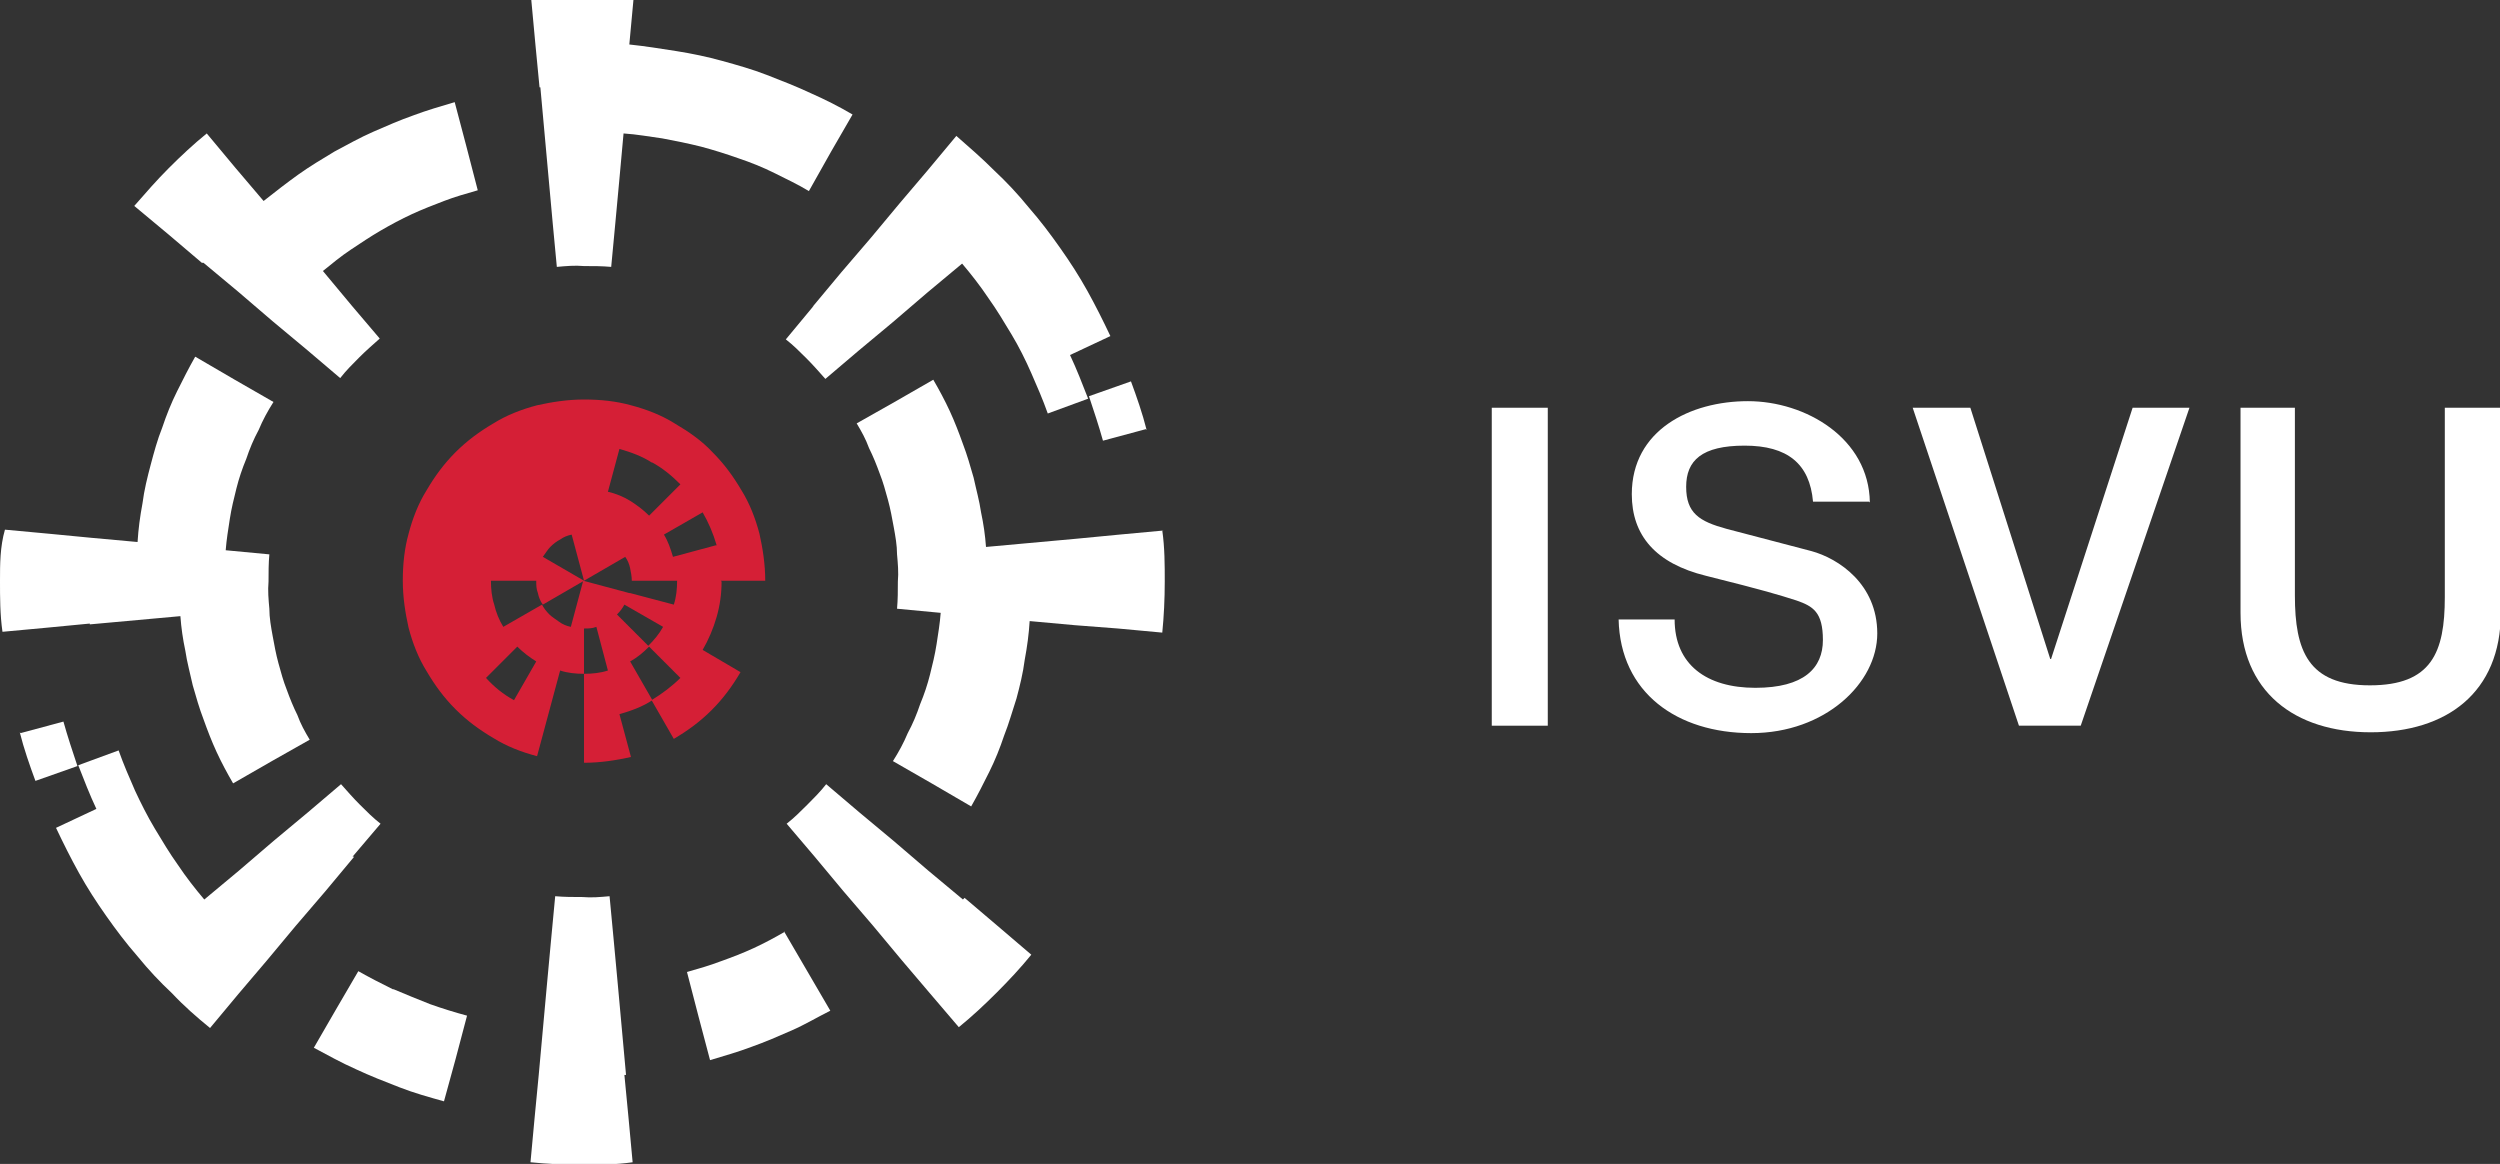 <?xml version="1.0" encoding="UTF-8"?>
<svg id="Layer_1" xmlns="http://www.w3.org/2000/svg" version="1.1" viewBox="0 0 303.5 141.3">
  <rect x="0" y="0" width="303.5" height="141.3" fill="#333333" stroke="none"/>
  <!-- Generator: Adobe Illustrator 29.4.0, SVG Export Plug-In . SVG Version: 2.1.0 Build 152)  -->
  <defs>
    <style>
      .st0 {
        fill: #fff;
      }

      .st1 {
        fill: #d51f36;
      }
    </style>
  </defs>
  <g>
    <path class="st0" d="M187.9,49.5v38.6h-6.8v-38.6h6.8Z"/>
    <path class="st0" d="M226.9,60.9h-6.8c-.4-4.6-3.1-6.8-8.3-6.8s-7.1,1.8-7.1,5,1.6,4.2,4.9,5.1l10.3,2.7c3.3.9,8,4,8,10s-6.3,12.1-15.3,12.1-15.9-4.9-16.1-13.8h6.8c0,5.5,3.9,8.3,9.8,8.3s8.2-2.4,8.2-5.8-1.2-4.1-3.2-4.8c-2.2-.7-3.8-1.2-11-3-6.1-1.5-9-4.9-9-9.9,0-7.8,7.1-11.3,14.1-11.3s14.7,4.5,14.8,12.3Z"/>
    <path class="st0" d="M239.2,49.5l9.7,30.5h.1l9.9-30.5h6.9l-13.2,38.6h-7.5l-12.9-38.6h7Z"/>
    <path class="st0" d="M278.6,49.5v22.8c0,6.7,1.6,10.9,9.1,10.9s9.1-4,9.1-10.7v-23h6.8v24.9c0,9.7-6.6,14.5-15.8,14.5s-15.8-4.9-15.8-14.5v-24.9h6.8Z"/>
  </g>
  <g>
    <path class="st0" d="M139.2,52.2c-.5-2-1.2-4-1.9-5.9l-5.1,1.8c.6,1.8,1.2,3.6,1.7,5.4l5.2-1.4Z"/>
    <path class="st0" d="M141.3,64.4l-5.4.5-5.2.5-5.5.5-5.5.5c-.1-1.4-.3-2.8-.6-4.2-.2-1.4-.6-2.8-.9-4.2-.4-1.4-.8-2.8-1.3-4.1-.5-1.4-1-2.7-1.6-4-.6-1.3-1.3-2.6-2-3.8l-4.7,2.7-4.6,2.6c.6,1,1.1,1.9,1.5,3,.5,1,.9,2,1.3,3.1.4,1,.7,2.1,1,3.2.3,1.1.5,2.2.7,3.3.2,1.1.4,2.2.4,3.3.1,1.1.2,2.2.1,3.3,0,1.1,0,2.2-.1,3.3l5.3.5c-.1,1.3-.3,2.5-.5,3.8-.2,1.3-.5,2.5-.8,3.7-.3,1.2-.7,2.4-1.2,3.6-.4,1.2-.9,2.4-1.5,3.5-.5,1.2-1.1,2.3-1.8,3.4l4.7,2.7,4.8,2.8c.8-1.4,1.5-2.8,2.2-4.2.7-1.4,1.3-2.9,1.8-4.4.6-1.5,1-3,1.5-4.5.4-1.5.8-3.1,1-4.7.3-1.6.5-3.1.6-4.7l5.5.5,5.2.4,5.4.5c.2-2,.3-4.1.3-6.2,0-2,0-4.1-.3-6.2Z"/>
    <path class="st0" d="M98.8,37.1l-3.4,4.1c.9.7,1.7,1.5,2.5,2.3.8.8,1.5,1.6,2.3,2.5l4-3.4,4.2-3.5,4.2-3.6,4.2-3.5c1.1,1.3,2.2,2.7,3.2,4.2,1,1.4,1.9,2.9,2.8,4.4.9,1.5,1.7,3.1,2.4,4.7.7,1.6,1.4,3.2,2,4.9l4.9-1.8c-.7-1.8-1.4-3.6-2.2-5.3l4.9-2.3c-.9-1.9-1.8-3.7-2.8-5.5-1-1.8-2.1-3.5-3.3-5.2-1.2-1.7-2.4-3.3-3.8-4.9-1.3-1.6-2.7-3.1-4.2-4.5-1.5-1.5-3-2.8-4.6-4.2l-3.5,4.2-3.4,4-3.5,4.2-3.6,4.2-3.5,4.2Z"/>
    <path class="st0" d="M116.9,109.2l-4.2-3.5-4.2-3.6-4.2-3.5-4-3.4c-.7.9-1.5,1.7-2.3,2.5h0c-.8.8-1.6,1.6-2.5,2.3l3.4,4,3.5,4.2,3.6,4.2,3.5,4.2,3.4,4,3.5,4.1c1.6-1.3,3.1-2.7,4.6-4.2,1.5-1.5,2.9-3,4.2-4.6l-4.1-3.5-4-3.4Z"/>
    <path class="st0" d="M65.6,10.6l.5,5.5.5,5.5.5,5.5.5,5.3c1.1-.1,2.2-.2,3.3-.1,1.1,0,2.2,0,3.3.1l.5-5.3.5-5.4.5-5.5c1.6.1,3.2.4,4.7.6,1.6.3,3.1.6,4.7,1,1.5.4,3.1.9,4.5,1.4,1.5.5,3,1.1,4.4,1.8,1.4.7,2.9,1.4,4.2,2.2l2.7-4.8,2.6-4.5c-1.7-1-3.3-1.8-5.1-2.6-1.7-.8-3.5-1.5-5.3-2.2-1.8-.7-3.6-1.2-5.4-1.7-1.8-.5-3.7-.9-5.6-1.2-1.9-.3-3.8-.6-5.7-.8l.5-5.4c-2-.2-4.1-.3-6.2-.3-2,0-4.1,0-6.2.3l.5,5.4.5,5.2Z"/>
    <path class="st0" d="M95.3,113.1h0c-1.2.7-2.5,1.4-3.8,2-1.3.6-2.6,1.1-4,1.6-1.3.5-2.7.9-4.1,1.3l1.4,5.4,1.4,5.3c1.7-.5,3.4-1,5-1.6,1.7-.6,3.3-1.3,4.9-2,1.6-.7,3.1-1.6,4.7-2.4h0s-2.8-4.8-2.8-4.8l-2.8-4.8Z"/>
    <path class="st0" d="M76,130.5l-.5-5.5-.5-5.5-.5-5.4-.5-5.3c-1.1.1-2.2.2-3.3.1-1.1,0-2.2,0-3.3-.1l-.5,5.3-.5,5.4-.5,5.5-.5,5.5-.5,5.2-.5,5.4c2,.2,4.1.3,6.2.3,2,0,4.1,0,6.2-.3l-.5-5.4-.5-5.2Z"/>
    <path class="st0" d="M24.7,31.9l4.2,3.5,4.2,3.6,4.2,3.5,4,3.4c.7-.9,1.5-1.7,2.3-2.5.8-.8,1.6-1.5,2.5-2.3l-3.4-4-3.5-4.2c1.1-.9,2.2-1.8,3.4-2.6,1.2-.8,2.4-1.6,3.6-2.3,1.2-.7,2.5-1.4,3.8-2,1.3-.6,2.6-1.1,3.9-1.6,1.3-.5,2.7-.9,4.1-1.3l-1.4-5.4-1.4-5.3c-1.7.5-3.4,1-5,1.6-1.7.6-3.3,1.3-4.9,2-1.6.7-3.2,1.6-4.7,2.4-1.5.9-3,1.8-4.4,2.8-1.4,1-2.8,2.1-4.2,3.2l-3.4-4-3.5-4.2c-1.6,1.3-3.1,2.7-4.6,4.2-1.5,1.5-2.8,3-4.2,4.6l4.2,3.5,4,3.4Z"/>
    <path class="st0" d="M47.7,120.1c-1.4-.7-2.8-1.4-4.2-2.2l-2.8,4.8-2.6,4.5c1.7.9,3.3,1.8,5.1,2.6,1.7.8,3.5,1.5,5.3,2.2,1.8.7,3.6,1.2,5.4,1.7l1.4-5.1,1.4-5.3c-1.5-.4-3.1-.9-4.5-1.4-1.5-.6-3-1.2-4.4-1.8Z"/>
    <path class="st0" d="M42.8,104l3.4-4c-.9-.7-1.7-1.5-2.5-2.3h0c-.8-.8-1.5-1.6-2.3-2.5l-4,3.4-4.2,3.5-4.2,3.6-4.2,3.5c-1.1-1.3-2.2-2.7-3.2-4.2-1-1.4-1.9-2.9-2.8-4.4-.9-1.5-1.7-3.1-2.4-4.6-.7-1.6-1.4-3.2-2-4.9l-4.9,1.8c.7,1.8,1.4,3.6,2.2,5.3l-4.9,2.3c.9,1.9,1.8,3.7,2.8,5.5,1,1.8,2.1,3.5,3.3,5.2,1.2,1.7,2.4,3.3,3.8,4.9,1.3,1.6,2.7,3.1,4.2,4.5,1.4,1.5,3,2.9,4.6,4.2l3.5-4.2,3.4-4,3.5-4.2,3.6-4.2,3.5-4.2Z"/>
    <path class="st0" d="M10.9,75.8l5.5-.5,5.5-.5c.1,1.4.3,2.8.6,4.2.2,1.4.6,2.8.9,4.2.4,1.4.8,2.8,1.3,4.1.5,1.4,1,2.7,1.6,4,.6,1.3,1.3,2.6,2,3.8l4.7-2.7,4.6-2.6c-.6-1-1.1-1.9-1.5-3-.5-1-.9-2-1.3-3.1-.4-1-.7-2.1-1-3.2-.3-1.1-.5-2.2-.7-3.3-.2-1.1-.4-2.2-.4-3.3-.1-1.1-.2-2.2-.1-3.3,0-1.1,0-2.2.1-3.3l-5.3-.5c.1-1.3.3-2.5.5-3.8.2-1.3.5-2.5.8-3.7.3-1.2.7-2.4,1.2-3.6.4-1.2.9-2.4,1.5-3.5.5-1.2,1.1-2.3,1.8-3.4l-4.7-2.7-4.8-2.8c-.8,1.4-1.5,2.8-2.2,4.2-.7,1.4-1.3,2.9-1.8,4.4-.6,1.5-1,3-1.4,4.5-.4,1.5-.8,3.1-1,4.7-.3,1.6-.5,3.1-.6,4.7l-5.5-.5-5.2-.5-5.4-.5C0,66.4,0,68.5,0,70.5c0,2,0,4.1.3,6.2l5.4-.5,5.2-.5Z"/>
    <path class="st0" d="M2.4,88.9c.5,2,1.2,4,1.9,5.9l5.1-1.8c-.6-1.8-1.2-3.6-1.7-5.4l-5.2,1.4Z"/>
    <path class="st1" d="M87.5,70.5h5.4c0-2-.3-3.9-.7-5.7-.5-1.9-1.2-3.7-2.2-5.3-1-1.7-2.1-3.2-3.5-4.6-1.3-1.4-2.9-2.5-4.6-3.5-1.6-1-3.4-1.7-5.3-2.2-1.8-.5-3.7-.7-5.7-.7s-3.9.3-5.7.7c-1.9.5-3.7,1.2-5.3,2.2-1.7,1-3.2,2.1-4.6,3.5-1.4,1.4-2.5,2.9-3.5,4.6-1,1.6-1.7,3.4-2.2,5.3-.5,1.8-.7,3.7-.7,5.7s.3,3.9.7,5.7c.5,1.9,1.2,3.7,2.2,5.3,1,1.7,2.1,3.2,3.5,4.6,1.4,1.4,2.9,2.5,4.6,3.5,1.6,1,3.4,1.7,5.3,2.2l1.4-5.2,1.4-5.2c.9.3,1.9.4,2.9.4v-5.5c.5,0,1,0,1.5-.2l1.4,5.3c-.9.3-1.9.4-2.9.4v10.8c2,0,3.9-.3,5.7-.7l-1.4-5.2c1.4-.4,2.8-.9,4-1.7l-2.7-4.7c.9-.5,1.6-1.1,2.3-1.8l3.8,3.8c-1,1-2.2,1.9-3.5,2.7l2.7,4.7c1.7-1,3.2-2.1,4.6-3.5h0c1.4-1.4,2.5-2.9,3.5-4.6l-4.6-2.7c.7-1.2,1.3-2.6,1.7-4,.4-1.4.6-2.8.6-4.3ZM86.9,66.2l-5.2,1.4c-.3-1-.6-1.9-1.1-2.7l4.7-2.7c.7,1.2,1.3,2.6,1.7,4ZM79.1,56.1c1.3.7,2.4,1.6,3.5,2.7l-3.8,3.8c-.7-.7-1.5-1.3-2.3-1.8-.8-.5-1.8-.9-2.7-1.1l1.4-5.2c1.4.4,2.8.9,4,1.7ZM62.4,85c-1.3-.7-2.4-1.6-3.4-2.7l3.8-3.8c.7.7,1.5,1.3,2.3,1.8l-2.7,4.7ZM78.8,78.5l-3.9-3.9h0c.4-.4.7-.8.9-1.2l4.7,2.7c-.5.9-1.1,1.6-1.8,2.3ZM76.4,72l-5.6-1.5-1.5,5.6c-.5-.1-1-.3-1.4-.6-.4-.3-.9-.6-1.2-.9-.4-.4-.7-.8-.9-1.2l-4.7,2.7c-.5-.8-.9-1.8-1.1-2.7-.3-.9-.4-1.9-.4-2.9h5.5c0,.5,0,1,.2,1.5.1.5.3,1,.6,1.4l5-2.9-5-2.9c.3-.4.6-.9.9-1.2.4-.4.8-.7,1.2-.9.4-.3.9-.5,1.4-.6l1.5,5.6,5-2.9c.3.4.5.9.6,1.4.1.5.2,1,.2,1.5h5.5c0,1-.1,2-.4,2.9l-5.3-1.4Z"/>
  </g>
</svg>
